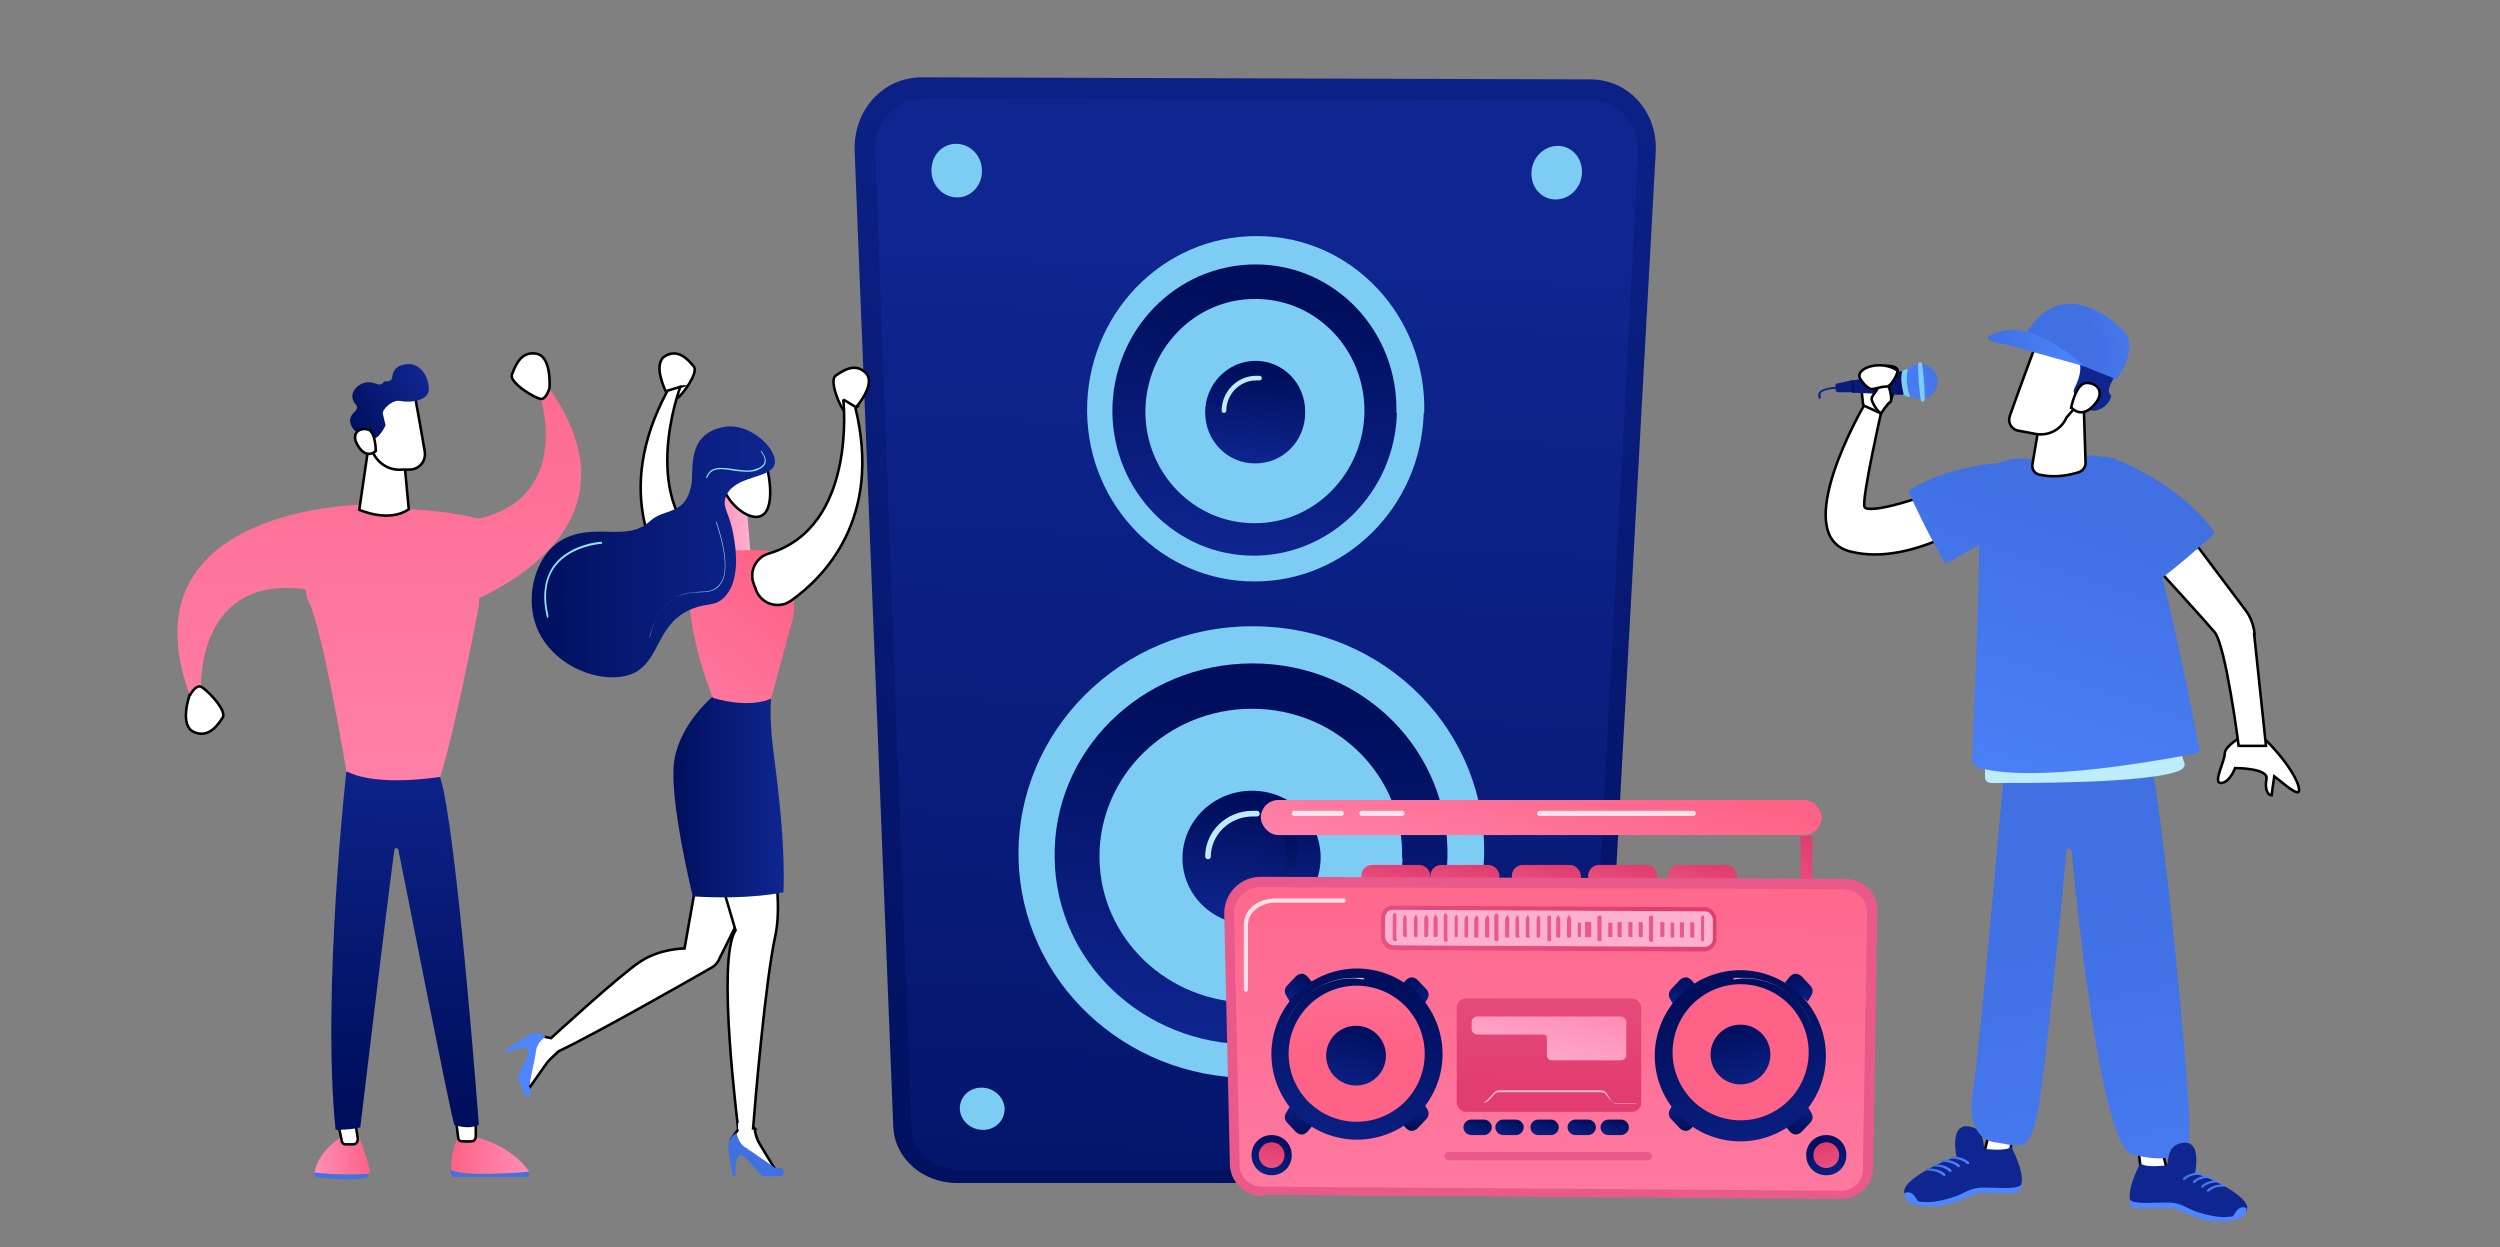<?xml version="1.0" encoding="UTF-8"?>
<svg xmlns="http://www.w3.org/2000/svg" version="1.1" xmlns:xlink="http://www.w3.org/1999/xlink" viewBox="0 0 485 242">
  <rect x="0" y="0" width="485" height="242" fill="#808080" stroke="none"/>
  <defs>
    <style>
      .cls-1 {
        fill: url(#linear-gradient-118);
      }

      .cls-2 {
        fill: url(#linear-gradient-61);
      }

      .cls-3 {
        fill: url(#linear-gradient-15);
      }

      .cls-4 {
        fill: url(#linear-gradient-13);
      }

      .cls-5 {
        fill: url(#linear-gradient-107);
      }

      .cls-6 {
        fill: url(#linear-gradient-28);
      }

      .cls-7 {
        fill: url(#linear-gradient-65);
      }

      .cls-8 {
        fill: #7dccf4;
      }

      .cls-9 {
        fill: url(#linear-gradient-69);
      }

      .cls-10 {
        fill: url(#linear-gradient-53);
      }

      .cls-11 {
        fill: url(#linear-gradient-42);
      }

      .cls-12 {
        fill: url(#linear-gradient-46);
      }

      .cls-13 {
        fill: url(#linear-gradient-70);
      }

      .cls-14 {
        fill: url(#linear-gradient-60);
      }

      .cls-15 {
        fill: url(#linear-gradient-93);
      }

      .cls-16 {
        fill: url(#linear-gradient-95);
      }

      .cls-17 {
        fill: url(#linear-gradient-2);
      }

      .cls-18 {
        fill: url(#linear-gradient-100);
      }

      .cls-19 {
        fill: url(#linear-gradient-87);
      }

      .cls-20 {
        fill: url(#linear-gradient-64);
      }

      .cls-21 {
        fill: url(#linear-gradient-56);
      }

      .cls-22 {
        fill: url(#linear-gradient-43);
      }

      .cls-23 {
        fill: url(#linear-gradient-25);
      }

      .cls-24 {
        fill: url(#linear-gradient-82);
      }

      .cls-25 {
        fill: url(#linear-gradient-10);
      }

      .cls-26 {
        fill: url(#linear-gradient-12);
      }

      .cls-27 {
        fill: url(#linear-gradient-40);
      }

      .cls-28 {
        fill: url(#linear-gradient-27);
      }

      .cls-29 {
        fill: url(#linear-gradient-68);
      }

      .cls-30 {
        fill: url(#linear-gradient-37);
      }

      .cls-31 {
        fill: url(#linear-gradient-75);
      }

      .cls-32 {
        fill: url(#linear-gradient-55);
      }

      .cls-33 {
        fill: url(#linear-gradient-116);
      }

      .cls-34, .cls-35, .cls-36 {
        fill: #fff;
      }

      .cls-37 {
        fill: url(#linear-gradient-39);
      }

      .cls-38 {
        opacity: .8;
      }

      .cls-39 {
        fill: url(#linear-gradient-89);
      }

      .cls-40 {
        fill: url(#linear-gradient-52);
      }

      .cls-41 {
        fill: url(#linear-gradient-113);
      }

      .cls-42 {
        fill: url(#linear-gradient-58);
      }

      .cls-43 {
        fill: url(#linear-gradient-47);
      }

      .cls-44 {
        fill: url(#linear-gradient-26);
      }

      .cls-45 {
        fill: url(#linear-gradient-74);
      }

      .cls-46 {
        fill: url(#linear-gradient-97);
      }

      .cls-47 {
        fill: url(#linear-gradient-72);
      }

      .cls-48 {
        fill: url(#linear-gradient-4);
      }

      .cls-49 {
        fill: url(#linear-gradient-35);
      }

      .cls-50 {
        fill: url(#linear-gradient-30);
      }

      .cls-51 {
        fill: url(#linear-gradient-76);
      }

      .cls-52 {
        fill: url(#linear-gradient-109);
      }

      .cls-53 {
        fill: url(#linear-gradient-73);
      }

      .cls-54 {
        fill: url(#linear-gradient-71);
      }

      .cls-55 {
        fill: url(#linear-gradient-44);
      }

      .cls-56 {
        fill: url(#linear-gradient-96);
      }

      .cls-57 {
        fill: url(#linear-gradient-49);
      }

      .cls-58 {
        fill: url(#linear-gradient-3);
      }

      .cls-59 {
        fill: url(#linear-gradient-34);
      }

      .cls-60 {
        fill: url(#linear-gradient-5);
      }

      .cls-61 {
        fill: url(#linear-gradient-38);
      }

      .cls-62 {
        fill: url(#linear-gradient-91);
      }

      .cls-63 {
        fill: url(#linear-gradient-22);
      }

      .cls-64 {
        fill: url(#linear-gradient-24);
      }

      .cls-65 {
        fill: url(#linear-gradient-94);
      }

      .cls-66 {
        fill: url(#linear-gradient-54);
      }

      .cls-67 {
        fill: url(#linear-gradient-92);
      }

      .cls-68 {
        fill: url(#linear-gradient-90);
      }

      .cls-69 {
        fill: url(#linear-gradient-33);
      }

      .cls-70 {
        fill: url(#linear-gradient-79);
      }

      .cls-71 {
        fill: url(#linear-gradient-78);
      }

      .cls-72 {
        fill: url(#linear-gradient-51);
      }

      .cls-73 {
        fill: url(#linear-gradient-8);
      }

      .cls-74 {
        fill: url(#linear-gradient-66);
      }

      .cls-75 {
        fill: url(#linear-gradient-57);
      }

      .cls-76 {
        fill: url(#linear-gradient-77);
      }

      .cls-77 {
        fill: url(#linear-gradient-103);
      }

      .cls-78 {
        fill: url(#linear-gradient-110);
      }

      .cls-79 {
        fill: url(#linear-gradient-88);
      }

      .cls-35 {
        stroke: #000;
        stroke-miterlimit: 10;
        stroke-width: .5px;
      }

      .cls-80 {
        fill: url(#linear-gradient-14);
      }

      .cls-81 {
        fill: url(#linear-gradient-62);
      }

      .cls-82 {
        fill: url(#linear-gradient-29);
      }

      .cls-83 {
        fill: url(#linear-gradient-20);
      }

      .cls-84 {
        fill: url(#linear-gradient-106);
      }

      .cls-85 {
        fill: url(#linear-gradient-67);
      }

      .cls-86 {
        fill: url(#linear-gradient-17);
      }

      .cls-87 {
        fill: url(#linear-gradient-50);
      }

      .cls-88 {
        fill: url(#linear-gradient-7);
      }

      .cls-89 {
        fill: url(#linear-gradient-9);
      }

      .cls-90 {
        fill: url(#linear-gradient-104);
      }

      .cls-91 {
        fill: url(#linear-gradient-59);
      }

      .cls-92 {
        fill: url(#linear-gradient-11);
      }

      .cls-93 {
        fill: url(#linear-gradient-108);
      }

      .cls-94 {
        fill: url(#linear-gradient-19);
      }

      .cls-95 {
        fill: url(#linear-gradient-101);
      }

      .cls-96 {
        fill: url(#linear-gradient-80);
      }

      .cls-97 {
        fill: url(#linear-gradient-6);
      }

      .cls-98 {
        fill: url(#linear-gradient-83);
      }

      .cls-99 {
        fill: url(#linear-gradient-112);
      }

      .cls-100 {
        fill: url(#linear-gradient-105);
      }

      .cls-101 {
        fill: url(#linear-gradient-36);
      }

      .cls-102 {
        fill: url(#linear-gradient-21);
      }

      .cls-103 {
        fill: url(#linear-gradient-45);
      }

      .cls-104 {
        fill: url(#linear-gradient-85);
      }

      .cls-105 {
        fill: url(#linear-gradient-98);
      }

      .cls-106 {
        fill: url(#linear-gradient-81);
      }

      .cls-36 {
        opacity: .8;
      }

      .cls-107 {
        fill: url(#linear-gradient-84);
      }

      .cls-108 {
        fill: #bdedfb;
      }

      .cls-109 {
        fill: url(#linear-gradient-114);
      }

      .cls-110 {
        fill: url(#linear-gradient-117);
      }

      .cls-111 {
        fill: url(#linear-gradient-48);
      }

      .cls-112 {
        fill: url(#linear-gradient-102);
      }

      .cls-113 {
        fill: url(#linear-gradient-32);
      }

      .cls-114 {
        fill: url(#linear-gradient-86);
      }

      .cls-115 {
        fill: url(#linear-gradient-41);
      }

      .cls-116 {
        fill: url(#linear-gradient-16);
      }

      .cls-117 {
        fill: url(#linear-gradient-111);
      }

      .cls-118 {
        fill: url(#linear-gradient);
      }

      .cls-119 {
        fill: url(#linear-gradient-23);
      }

      .cls-120 {
        fill: #91e5fa;
      }

      .cls-121 {
        fill: url(#linear-gradient-31);
      }

      .cls-122 {
        fill: url(#linear-gradient-63);
      }

      .cls-123 {
        fill: url(#linear-gradient-115);
      }

      .cls-124 {
        fill: url(#linear-gradient-99);
      }

      .cls-125 {
        fill: url(#linear-gradient-18);
      }
    </style>
    <linearGradient id="linear-gradient" x1="236.6" y1="240.8" x2="245.9" y2="-41.8" gradientUnits="userSpaceOnUse">
      <stop offset="0" stop-color="#000f5d"/>
      <stop offset="1" stop-color="#0f2691"/>
    </linearGradient>
    <linearGradient id="linear-gradient-2" x1="231.4" y1="299" x2="243.1" y2="44.4" xlink:href="#linear-gradient"/>
    <linearGradient id="linear-gradient-3" x1="245.8" y1="58.5" x2="240.2" y2="109.3" xlink:href="#linear-gradient"/>
    <linearGradient id="linear-gradient-4" x1="244.3" y1="72.6" x2="242.3" y2="90.4" xlink:href="#linear-gradient"/>
    <linearGradient id="linear-gradient-5" x1="245.8" y1="138.1" x2="238.4" y2="204.5" xlink:href="#linear-gradient"/>
    <linearGradient id="linear-gradient-6" x1="243.9" y1="156.8" x2="241.3" y2="180.1" xlink:href="#linear-gradient"/>
    <linearGradient id="linear-gradient-7" x1="271.5" y1="167.2" x2="269.3" y2="175.5" gradientUnits="userSpaceOnUse">
      <stop offset="0" stop-color="#e13d6e"/>
      <stop offset="1" stop-color="#e95a8b"/>
    </linearGradient>
    <linearGradient id="linear-gradient-8" x1="284.9" x2="282.8" y2="175.5" xlink:href="#linear-gradient-7"/>
    <linearGradient id="linear-gradient-9" x1="300.7" x2="298.5" y2="175.5" xlink:href="#linear-gradient-7"/>
    <linearGradient id="linear-gradient-10" x1="315.5" x2="313.3" y2="175.5" xlink:href="#linear-gradient-7"/>
    <linearGradient id="linear-gradient-11" x1="331.1" y1="167.2" x2="328.9" y2="175.5" xlink:href="#linear-gradient-7"/>
    <linearGradient id="linear-gradient-12" x1="251.7" y1="163.1" x2="248" y2="177.2" xlink:href="#linear-gradient"/>
    <linearGradient id="linear-gradient-13" x1="351.7" y1="163.1" x2="348" y2="177.2" xlink:href="#linear-gradient-7"/>
    <linearGradient id="linear-gradient-14" x1="302.6" y1="145.1" x2="291.8" y2="186.1" gradientUnits="userSpaceOnUse">
      <stop offset="0" stop-color="#fe6286"/>
      <stop offset="1" stop-color="#ff8eb7"/>
    </linearGradient>
    <linearGradient id="linear-gradient-15" x1="364" y1="30.5" x2="338.4" y2="99.8" xlink:href="#linear-gradient-7"/>
    <linearGradient id="linear-gradient-16" x1="301.2" y1="149.7" x2="299.5" y2="306.4" xlink:href="#linear-gradient-14"/>
    <linearGradient id="linear-gradient-17" x1="303" y1="170.4" x2="295.2" y2="199.8" xlink:href="#linear-gradient-7"/>
    <linearGradient id="linear-gradient-18" x1="307.2" y1="135.8" x2="303.7" y2="159" gradientUnits="userSpaceOnUse">
      <stop offset="0" stop-color="#ff8eb7"/>
      <stop offset="1" stop-color="#feb1cf"/>
    </linearGradient>
    <linearGradient id="linear-gradient-19" x1="271.8" y1="149.4" x2="270.8" y2="173.6" xlink:href="#linear-gradient-7"/>
    <linearGradient id="linear-gradient-20" x1="273.8" y1="149.5" x2="272.8" y2="173.7" xlink:href="#linear-gradient-7"/>
    <linearGradient id="linear-gradient-21" x1="275.8" y1="149.6" x2="274.8" y2="173.7" xlink:href="#linear-gradient-7"/>
    <linearGradient id="linear-gradient-22" x1="277.8" y1="149.7" x2="276.9" y2="173.8" xlink:href="#linear-gradient-7"/>
    <linearGradient id="linear-gradient-23" x1="279.7" y1="149.8" x2="278.7" y2="173.9" xlink:href="#linear-gradient-7"/>
    <linearGradient id="linear-gradient-24" x1="281.7" y1="149.9" x2="280.7" y2="174" xlink:href="#linear-gradient-7"/>
    <linearGradient id="linear-gradient-25" x1="283.7" y1="149.9" x2="282.7" y2="174.1" xlink:href="#linear-gradient-7"/>
    <linearGradient id="linear-gradient-26" x1="285.6" y1="150" x2="284.6" y2="174.1" xlink:href="#linear-gradient-7"/>
    <linearGradient id="linear-gradient-27" x1="287.6" y1="150.1" x2="286.7" y2="174.2" xlink:href="#linear-gradient-7"/>
    <linearGradient id="linear-gradient-28" x1="289.7" y1="150.2" x2="288.7" y2="174.3" xlink:href="#linear-gradient-7"/>
    <linearGradient id="linear-gradient-29" x1="291.5" y1="150.2" x2="290.6" y2="174.4" xlink:href="#linear-gradient-7"/>
    <linearGradient id="linear-gradient-30" x1="293.6" y1="150.3" x2="292.6" y2="174.5" xlink:href="#linear-gradient-7"/>
    <linearGradient id="linear-gradient-31" x1="295.6" y1="150.4" x2="294.6" y2="174.5" xlink:href="#linear-gradient-7"/>
    <linearGradient id="linear-gradient-32" x1="297.6" y1="150.5" x2="296.6" y2="174.6" xlink:href="#linear-gradient-7"/>
    <linearGradient id="linear-gradient-33" x1="299.6" y1="150.6" x2="298.7" y2="174.7" xlink:href="#linear-gradient-7"/>
    <linearGradient id="linear-gradient-34" x1="301.7" y1="150.7" x2="300.7" y2="174.8" xlink:href="#linear-gradient-7"/>
    <linearGradient id="linear-gradient-35" x1="303.5" y1="150.7" x2="302.6" y2="174.9" xlink:href="#linear-gradient-7"/>
    <linearGradient id="linear-gradient-36" x1="305.6" y1="150.8" x2="304.6" y2="174.9" xlink:href="#linear-gradient-7"/>
    <linearGradient id="linear-gradient-37" x1="307.5" y1="150.9" x2="306.6" y2="175" xlink:href="#linear-gradient-7"/>
    <linearGradient id="linear-gradient-38" x1="309.3" y1="151" x2="308.3" y2="175.1" xlink:href="#linear-gradient-7"/>
    <linearGradient id="linear-gradient-39" x1="311.5" y1="151.1" x2="310.5" y2="175.2" xlink:href="#linear-gradient-7"/>
    <linearGradient id="linear-gradient-40" x1="313.5" y1="151.1" x2="312.6" y2="175.3" xlink:href="#linear-gradient-7"/>
    <linearGradient id="linear-gradient-41" x1="315.4" y1="151.2" x2="314.4" y2="175.3" xlink:href="#linear-gradient-7"/>
    <linearGradient id="linear-gradient-42" x1="317.4" y1="151.3" x2="316.5" y2="175.4" xlink:href="#linear-gradient-7"/>
    <linearGradient id="linear-gradient-43" x1="319.5" y1="151.4" x2="318.5" y2="175.5" xlink:href="#linear-gradient-7"/>
    <linearGradient id="linear-gradient-44" x1="321.5" y1="151.5" x2="320.5" y2="175.6" xlink:href="#linear-gradient-7"/>
    <linearGradient id="linear-gradient-45" x1="323.5" y1="151.5" x2="322.6" y2="175.7" xlink:href="#linear-gradient-7"/>
    <linearGradient id="linear-gradient-46" x1="325.6" y1="151.6" x2="324.6" y2="175.8" xlink:href="#linear-gradient-7"/>
    <linearGradient id="linear-gradient-47" x1="327.5" y1="151.7" x2="326.5" y2="175.8" xlink:href="#linear-gradient-7"/>
    <linearGradient id="linear-gradient-48" x1="329.5" y1="151.8" x2="328.5" y2="175.9" xlink:href="#linear-gradient-7"/>
    <linearGradient id="linear-gradient-49" x1="331.4" y1="151.9" x2="330.5" y2="176" xlink:href="#linear-gradient-7"/>
    <linearGradient id="linear-gradient-50" x1="300.3" y1="212.3" x2="301.2" y2="170.2" xlink:href="#linear-gradient-7"/>
    <linearGradient id="linear-gradient-51" x1="302.2" y1="194.9" x2="298.4" y2="209.5" xlink:href="#linear-gradient-18"/>
    <linearGradient id="linear-gradient-52" x1="287" y1="217.3" x2="285.9" y2="221.7" xlink:href="#linear-gradient"/>
    <linearGradient id="linear-gradient-53" x1="293.3" y1="217.3" x2="292.1" y2="221.7" xlink:href="#linear-gradient"/>
    <linearGradient id="linear-gradient-54" x1="300.1" y1="217.3" x2="298.9" y2="221.7" xlink:href="#linear-gradient"/>
    <linearGradient id="linear-gradient-55" x1="307.3" y1="217.3" x2="306.1" y2="221.7" xlink:href="#linear-gradient"/>
    <linearGradient id="linear-gradient-56" x1="313.7" y1="217.3" x2="312.5" y2="221.7" xlink:href="#linear-gradient"/>
    <linearGradient id="linear-gradient-57" x1="247.5" y1="220.9" x2="245" y2="230.6" xlink:href="#linear-gradient"/>
    <linearGradient id="linear-gradient-58" x1="247.2" y1="222" x2="245.6" y2="228.2" xlink:href="#linear-gradient-7"/>
    <linearGradient id="linear-gradient-59" x1="252.4" y1="189.3" x2="250.5" y2="196.5" xlink:href="#linear-gradient"/>
    <linearGradient id="linear-gradient-60" x1="-1954.3" y1="190" x2="-1956.2" y2="197.3" gradientTransform="translate(-1680.3) rotate(-180) scale(1 -1)" xlink:href="#linear-gradient"/>
    <linearGradient id="linear-gradient-61" x1="252.4" y1="-4897.1" x2="250.5" y2="-4889.8" gradientTransform="translate(0 -4677.4) scale(1 -1)" xlink:href="#linear-gradient"/>
    <linearGradient id="linear-gradient-62" x1="-1954.3" y1="-4896.3" x2="-1956.2" y2="-4889.1" gradientTransform="translate(-1680.3 -4677.4) rotate(-180)" xlink:href="#linear-gradient"/>
    <linearGradient id="linear-gradient-63" x1="266.8" y1="190.8" x2="255.9" y2="232.3" gradientTransform="translate(351.4 -116.9) rotate(67.5)" xlink:href="#linear-gradient"/>
    <linearGradient id="linear-gradient-64" x1="263.2" y1="204.5" x2="261.3" y2="154.5" gradientTransform="translate(298.8 -126.9) rotate(58.3)" xlink:href="#linear-gradient-14"/>
    <linearGradient id="linear-gradient-65" x1="264.5" y1="199.7" x2="260.6" y2="214.2" gradientTransform="translate(70.6 -67.5) rotate(16.8)" xlink:href="#linear-gradient"/>
    <linearGradient id="linear-gradient-66" x1="249.2" y1="194.7" x2="264.8" y2="194.7" xlink:href="#linear-gradient-18"/>
    <linearGradient id="linear-gradient-67" x1="-1193.5" y1="220.9" x2="-1196" y2="230.6" gradientTransform="translate(-840.1) rotate(-180) scale(1 -1)" xlink:href="#linear-gradient"/>
    <linearGradient id="linear-gradient-68" x1="-1193.8" y1="222" x2="-1195.4" y2="228.2" gradientTransform="translate(-840.1) rotate(-180) scale(1 -1)" xlink:href="#linear-gradient-7"/>
    <linearGradient id="linear-gradient-69" x1="-1188.5" y1="189.3" x2="-1190.5" y2="196.5" gradientTransform="translate(-840.1) rotate(-180) scale(1 -1)" xlink:href="#linear-gradient"/>
    <linearGradient id="linear-gradient-70" x1="-513.3" y1="190" x2="-515.2" y2="197.3" gradientTransform="translate(840.3)" xlink:href="#linear-gradient"/>
    <linearGradient id="linear-gradient-71" x1="-1188.5" y1="-4897.1" x2="-1190.5" y2="-4889.8" gradientTransform="translate(-840.1 -4677.4) rotate(-180)" xlink:href="#linear-gradient"/>
    <linearGradient id="linear-gradient-72" x1="-513.3" y1="-4896.3" x2="-515.2" y2="-4889.1" gradientTransform="translate(840.3 -4677.4) scale(1 -1)" xlink:href="#linear-gradient"/>
    <linearGradient id="linear-gradient-73" x1="2651.8" y1="190.8" x2="2640.9" y2="232.3" gradientTransform="translate(2867.6 1013.5) rotate(-157.9) scale(1 -1)" xlink:href="#linear-gradient"/>
    <linearGradient id="linear-gradient-74" x1="-1178.3" y1="190.4" x2="-1180.3" y2="140.4" gradientTransform="translate(-569.9 -573.5) rotate(-149.2) scale(1 -1)" xlink:href="#linear-gradient-14"/>
    <linearGradient id="linear-gradient-75" x1="-1176.5" y1="199.7" x2="-1180.4" y2="214.2" gradientTransform="translate(-792.1 -186) rotate(-170.8) scale(1 -1)" xlink:href="#linear-gradient"/>
    <linearGradient id="linear-gradient-76" x1="336.2" y1="194.7" x2="351.8" y2="194.7" xlink:href="#linear-gradient-18"/>
    <linearGradient id="linear-gradient-77" x1="300.5" y1="178.4" x2="300.5" y2="200.3" xlink:href="#linear-gradient-18"/>
    <linearGradient id="linear-gradient-78" x1="297.7" y1="190.2" x2="299.6" y2="214.9" xlink:href="#linear-gradient-7"/>
    <linearGradient id="linear-gradient-79" x1="52.6" y1="40" x2="52.6" y2="203.9" xlink:href="#linear-gradient-14"/>
    <linearGradient id="linear-gradient-80" x1="-436" y1="223.9" x2="-425.3" y2="223.9" gradientTransform="translate(-364.3) rotate(-180) scale(1 -1)" xlink:href="#linear-gradient-14"/>
    <linearGradient id="linear-gradient-81" x1="-430.8" y1="239.6" x2="-429.2" y2="107.3" gradientTransform="translate(-364.3) rotate(-180) scale(1 -1)" gradientUnits="userSpaceOnUse">
      <stop offset="0" stop-color="#4070e2"/>
      <stop offset="1" stop-color="#4f85ff"/>
    </linearGradient>
    <linearGradient id="linear-gradient-82" x1="1906.9" y1="233.2" x2="1908.4" y2="100.9" gradientTransform="translate(-1811.8)" xlink:href="#linear-gradient-81"/>
    <linearGradient id="linear-gradient-83" x1="1899.3" y1="224.1" x2="1914.5" y2="224.1" gradientTransform="translate(-1811.8)" xlink:href="#linear-gradient-14"/>
    <linearGradient id="linear-gradient-84" x1="78.4" y1="213.1" x2="80.8" y2="137.7" xlink:href="#linear-gradient"/>
    <linearGradient id="linear-gradient-85" x1="75.8" y1="40" x2="75.8" y2="203.9" xlink:href="#linear-gradient-14"/>
    <linearGradient id="linear-gradient-86" x1="-606.7" y1="-356.1" x2="-589.4" y2="-356.1" gradientTransform="translate(770.8 100.7) rotate(-28.9)" xlink:href="#linear-gradient"/>
    <linearGradient id="linear-gradient-87" x1="98.1" y1="40" x2="98.1" y2="203.9" xlink:href="#linear-gradient-14"/>
    <linearGradient id="linear-gradient-88" x1="-2712.1" y1="236.5" x2="-2720.3" y2="274.7" gradientTransform="translate(-2563.2) rotate(-180) scale(1 -1)" xlink:href="#linear-gradient-81"/>
    <linearGradient id="linear-gradient-89" x1="-2597.7" y1="512.3" x2="-2605.9" y2="550.5" gradientTransform="translate(277.7 -2892.1) rotate(-113.1) scale(1 -1)" xlink:href="#linear-gradient-81"/>
    <linearGradient id="linear-gradient-90" x1="-306" y1="154.7" x2="-284.6" y2="154.7" gradientTransform="translate(436.7)" xlink:href="#linear-gradient"/>
    <linearGradient id="linear-gradient-91" x1="-298.5" y1="101.2" x2="-291" y2="101.2" gradientTransform="translate(436.7)" xlink:href="#linear-gradient-18"/>
    <linearGradient id="linear-gradient-92" x1="-285" y1="109.3" x2="-324.5" y2="160" gradientTransform="translate(436.7)" xlink:href="#linear-gradient-14"/>
    <linearGradient id="linear-gradient-93" x1="-333.5" y1="107.1" x2="-286.3" y2="107.1" gradientTransform="translate(436.7)" xlink:href="#linear-gradient"/>
    <linearGradient id="linear-gradient-94" x1="-447.7" y1="-1154" x2="-446" y2="-1154" gradientTransform="translate(-859.6 -160.6) rotate(-100.1) scale(1 -1)" xlink:href="#linear-gradient"/>
    <linearGradient id="linear-gradient-95" x1="-160" y1="-943.3" x2="-160.7" y2="-912.5" gradientTransform="translate(-575.9 -13.5) rotate(-94.4) scale(1 -1)" xlink:href="#linear-gradient"/>
    <linearGradient id="linear-gradient-96" x1="-135.5" y1="-1529.7" x2="-134.6" y2="-1551.7" gradientTransform="translate(-575.9 -13.5) rotate(-94.4) scale(1 -1)" xlink:href="#linear-gradient"/>
    <linearGradient id="linear-gradient-97" x1="-160.1" y1="-946" x2="-160.5" y2="-930.5" gradientTransform="translate(267.3 -872.6) rotate(-16) scale(1 -1)" xlink:href="#linear-gradient-81"/>
    <linearGradient id="linear-gradient-98" x1="-160.2" y1="-934" x2="-160.3" y2="-928.6" gradientTransform="translate(-575.9 -13.5) rotate(-94.4) scale(1 -1)" gradientUnits="userSpaceOnUse">
      <stop offset="0" stop-color="#2aa6ff"/>
      <stop offset="1" stop-color="#1a3880"/>
    </linearGradient>
    <linearGradient id="linear-gradient-99" x1="-135.2" y1="-1529.7" x2="-134.3" y2="-1551.6" gradientTransform="translate(-575.9 -13.5) rotate(-94.4) scale(1 -1)" xlink:href="#linear-gradient"/>
    <linearGradient id="linear-gradient-100" x1="417.8" y1="101" x2="392.5" y2="177.8" gradientTransform="matrix(1,0,0,1,0,0)" xlink:href="#linear-gradient-81"/>
    <linearGradient id="linear-gradient-101" x1="383.9" y1="89.8" x2="358.6" y2="166.6" gradientTransform="matrix(1,0,0,1,0,0)" xlink:href="#linear-gradient-81"/>
    <linearGradient id="linear-gradient-102" x1="368.8" y1="92.8" x2="370.3" y2="110" xlink:href="#linear-gradient"/>
    <linearGradient id="linear-gradient-103" x1="378.3" y1="225" x2="382" y2="225" gradientTransform="matrix(1,0,0,1,0,0)" xlink:href="#linear-gradient-81"/>
    <linearGradient id="linear-gradient-104" x1="376.5" y1="225.7" x2="380.1" y2="225.7" gradientTransform="matrix(1,0,0,1,0,0)" xlink:href="#linear-gradient-81"/>
    <linearGradient id="linear-gradient-105" x1="374.9" y1="226.5" x2="378.5" y2="226.5" gradientTransform="matrix(1,0,0,1,0,0)" xlink:href="#linear-gradient-81"/>
    <linearGradient id="linear-gradient-106" x1="373.7" y1="227.3" x2="377.3" y2="227.3" gradientTransform="matrix(1,0,0,1,0,0)" xlink:href="#linear-gradient-81"/>
    <linearGradient id="linear-gradient-107" x1="398.5" y1="174.5" x2="419.6" y2="283.9" gradientTransform="matrix(1,0,0,1,0,0)" xlink:href="#linear-gradient-81"/>
    <linearGradient id="linear-gradient-108" x1="-347.5" y1="98.1" x2="-346" y2="115" gradientTransform="translate(88.9) rotate(-180) scale(1 -1)" xlink:href="#linear-gradient"/>
    <linearGradient id="linear-gradient-109" x1="423.4" y1="228.2" x2="427" y2="228.2" gradientTransform="matrix(1,0,0,1,0,0)" xlink:href="#linear-gradient-81"/>
    <linearGradient id="linear-gradient-110" x1="425.3" y1="228.8" x2="428.9" y2="228.8" gradientTransform="matrix(1,0,0,1,0,0)" xlink:href="#linear-gradient-81"/>
    <linearGradient id="linear-gradient-111" x1="426.9" y1="229.7" x2="430.5" y2="229.7" gradientTransform="matrix(1,0,0,1,0,0)" xlink:href="#linear-gradient-81"/>
    <linearGradient id="linear-gradient-112" x1="428" y1="230.5" x2="431.6" y2="230.5" gradientTransform="matrix(1,0,0,1,0,0)" xlink:href="#linear-gradient-81"/>
    <linearGradient id="linear-gradient-113" x1="412.2" y1="99.2" x2="386.9" y2="176" gradientTransform="matrix(1,0,0,1,0,0)" xlink:href="#linear-gradient-81"/>
    <linearGradient id="linear-gradient-114" x1="282.2" y1="340" x2="289.1" y2="324.6" xlink:href="#linear-gradient"/>
    <linearGradient id="linear-gradient-115" x1="303.9" y1="91.7" x2="323.5" y2="91.7" gradientTransform="translate(64 5) rotate(-5.1) scale(1.1 1)" xlink:href="#linear-gradient-81"/>
    <linearGradient id="linear-gradient-116" x1="385.6" y1="67.6" x2="404.5" y2="67.6" gradientTransform="matrix(1,0,0,1,0,0)" xlink:href="#linear-gradient-81"/>
    <linearGradient id="linear-gradient-117" x1="373.4" y1="186.9" x2="375.1" y2="197.6" gradientTransform="matrix(1,0,0,1,0,0)" xlink:href="#linear-gradient-81"/>
    <linearGradient id="linear-gradient-118" x1="-997.2" y1="189.9" x2="-995.4" y2="200.6" gradientTransform="translate(-565.3) rotate(-180) scale(1 -1)" xlink:href="#linear-gradient-81"/>
  </defs>
  <!-- Generator: Adobe Illustrator 28.7.1, SVG Export Plug-In . SVG Version: 1.2.0 Build 142)  -->
  <g>
    <g id="Layer_1">
      <g>
        <path class="cls-118" d="M310.9,218.7c-.3,6.1-5.9,10.8-12.4,10.8h-112.9c-6.5,0-12-4.7-12.3-10.8l-7.5-189.4c-.3-7.9,5.5-14.3,13-14.3l129.7.4c7.5,0,13.2,6.4,12.7,14.3l-10.4,189Z"/>
        <path class="cls-17" d="M308.6,19.5l-129.4-.4c-5.4,0-9.6,4.6-9.4,10.3l7,189.5c.2,4.4,4.1,8,8.9,8h113.2c4.7,0,8.7-3.6,8.9-8l10-189.1c.3-5.7-3.8-10.3-9.2-10.3Z"/>
        <g>
          <path class="cls-8" d="M190.5,33.2c0,2.8-2.1,5.1-4.8,5.1-2.7,0-5-2.3-5-5.2,0-2.9,2-5.2,4.8-5.2,2.7,0,5,2.3,5,5.2Z"/>
          <path class="cls-8" d="M306.9,33.6c-.1,2.8-2.4,5.1-5.1,5.1-2.7,0-4.8-2.3-4.7-5.2.1-2.9,2.4-5.2,5.1-5.2,2.7,0,4.8,2.3,4.7,5.2Z"/>
        </g>
        <g>
          <path class="cls-8" d="M194.9,215.1c0,2.3-1.8,4.1-4.2,4.1-2.4,0-4.4-1.8-4.5-4.1,0-2.3,1.8-4.1,4.2-4.1,2.4,0,4.4,1.8,4.5,4.1Z"/>
          <path class="cls-8" d="M298.5,215.2c-.1,2.2-2.1,4.1-4.5,4.1-2.4,0-4.3-1.8-4.2-4.1,0-2.3,2.1-4.1,4.5-4.1,2.4,0,4.3,1.8,4.2,4.1Z"/>
        </g>
        <g>
          <path class="cls-8" d="M276.2,80.1c-.5,18.3-15.3,32.8-32.9,32.7-17.7,0-32.2-14.6-32.4-32.9-.2-18.7,14.5-34.2,33-34.1,18.4,0,32.9,15.6,32.4,34.3Z"/>
          <path class="cls-58" d="M271,80.1c-.4,15.4-12.8,27.7-27.8,27.7-15,0-27.2-12.4-27.4-27.8-.1-15.8,12.3-28.7,27.8-28.7,15.5,0,27.7,13.1,27.3,28.8Z"/>
          <path class="cls-8" d="M264.7,80.1c-.3,11.9-9.8,21.5-21.4,21.4-11.6,0-21-9.6-21.1-21.5,0-12.1,9.5-22.1,21.4-22,11.9,0,21.3,10,21.1,22.1Z"/>
          <path class="cls-48" d="M253.2,80.1c0,5.5-4.4,9.9-9.8,9.8-5.3,0-9.6-4.4-9.6-9.9,0-5.5,4.4-10,9.8-10,5.4,0,9.7,4.5,9.6,10Z"/>
          <path class="cls-108" d="M237.4,80.1c-.2,0-.4-.2-.4-.4,0-3.7,3-6.8,6.7-6.8.2,0,.4,0,.7,0,.2,0,.4.2.4.5,0,.2-.2.4-.5.4-.2,0-.4,0-.6,0-3.2,0-5.8,2.7-5.8,5.9,0,.2-.2.4-.4.4Z"/>
        </g>
        <g>
          <path class="cls-8" d="M287.9,166.6c-.9,23.8-21.2,42.5-45.5,42.5-24.2,0-44.3-18.8-44.8-42.6-.5-24.6,19.9-45.1,45.5-45,25.7,0,45.7,20.6,44.8,45.1Z"/>
          <path class="cls-60" d="M280.8,166.6c-.7,20.1-17.8,36-38.4,36-20.5,0-37.5-15.9-37.8-36.1-.4-20.7,16.8-37.8,38.4-37.8,21.6,0,38.4,17.2,37.8,37.9Z"/>
          <path class="cls-8" d="M272.1,166.6c-.4,15.5-13.7,27.9-29.6,27.9-15.9,0-29-12.4-29.2-28-.2-15.9,13.1-29,29.6-29,16.5,0,29.6,13.2,29.1,29Z"/>
          <path class="cls-97" d="M256.2,166.6c-.1,7.1-6.2,12.8-13.5,12.8-7.3,0-13.3-5.7-13.3-12.9,0-7.2,6-13.1,13.5-13.1,7.5,0,13.4,5.9,13.3,13.1Z"/>
          <path class="cls-108" d="M234.4,166.7c-.3,0-.6-.2-.6-.5,0-4.9,4.1-8.9,9.2-8.9.3,0,.6,0,.9,0,.3,0,.5.3.5.6,0,.3-.3.5-.6.5-.3,0-.5,0-.8,0-4.4,0-8.1,3.5-8.1,7.8,0,.3-.3.5-.6.5Z"/>
        </g>
      </g>
      <g>
        <g>
          <rect class="cls-88" x="264.1" y="167.8" width="13.4" height="4.3" rx="2.1" ry="2.1"/>
          <rect class="cls-73" x="277.5" y="167.8" width="13.4" height="4.3" rx="2.1" ry="2.1"/>
          <rect class="cls-89" x="293.3" y="167.8" width="13.4" height="4.3" rx="2.1" ry="2.1"/>
          <rect class="cls-25" x="308.1" y="167.8" width="13.4" height="4.3" rx="2.1" ry="2.1"/>
          <rect class="cls-92" x="323.6" y="167.8" width="13.4" height="4.3" rx="2.1" ry="2.1"/>
        </g>
        <g>
          <g>
            <rect class="cls-26" x="249.3" y="162.2" width="2.3" height="11.1"/>
            <rect class="cls-4" x="349.3" y="162.2" width="2.3" height="11.1"/>
          </g>
          <rect class="cls-80" x="244.6" y="155.2" width="108.8" height="6.8" rx="3.4" ry="3.4"/>
        </g>
        <g>
          <path class="cls-3" d="M244.9,232c-3.4,0-6.2-2.7-6.3-6l-1.1-48.8c0-3.9,3.1-7.1,7.1-7.1l113.4.4c3.5,0,6.3,2.8,6.2,6.2l-.8,50c0,3.3-2.9,5.9-6.3,5.9l-112.2-.8Z"/>
          <path class="cls-116" d="M358,172.5l-113.4-.4c-2.9,0-5.2,2.3-5.2,5.2l1.1,48.8c0,2.3,2,4.1,4.3,4.1l112.3.8c2.4,0,4.3-1.8,4.3-4.1l.8-50c0-2.3-1.9-4.3-4.3-4.3Z"/>
        </g>
        <g>
          <path class="cls-86" d="M270.3,184.3c-1.3,0-2.3-1.1-2.4-2.5v-3.6c0-1.4,1-2.5,2.2-2.5l60.6.3c1.3,0,2.3,1.1,2.3,2.5v3.6c0,1.4-1.1,2.5-2.4,2.5l-60.4-.3Z"/>
          <path class="cls-125" d="M330.7,176.8l-60.5-.3c-.9,0-1.5.7-1.5,1.6v3.6c0,.9.8,1.6,1.6,1.7l60.4.3c.9,0,1.6-.7,1.6-1.6v-3.6c0-.9-.7-1.7-1.5-1.7Z"/>
          <g>
            <g>
              <path class="cls-94" d="M271,182.2c0,.2,0,.4-.3.4h0c-.2,0-.5-.2-.5-.4v-4.6c0-.2.2-.5.4-.5h0c.2,0,.3.3.3.5v4.6Z"/>
              <path class="cls-83" d="M273,181.5c0,.2-.1.3-.3.3h0c-.2,0-.4-.1-.5-.3v-3.2c0-.2.2-.8.4-.8h0c.2,0,.3.5.3.8v3.2Z"/>
              <path class="cls-102" d="M275,181.5c0,.2-.1.3-.3.3h0c-.2,0-.4-.1-.4-.3v-3.2c0-.2.2-.8.4-.8h0c.2,0,.3.6.3.8v3.2Z"/>
              <path class="cls-63" d="M277,181.5c0,.2-.1.3-.3.3h0c-.2,0-.4,0-.4-.3v-3.2c0-.2.2-.8.4-.8h0c.2,0,.4.6.4.8v3.2Z"/>
              <path class="cls-119" d="M278.9,181.5c0,.2-.1.3-.4.3h0c-.2,0-.4,0-.4-.3v-3.2c0-.2.2-.8.4-.8h0c.2,0,.4.6.4.8v3.2Z"/>
            </g>
            <g>
              <path class="cls-64" d="M280.9,182.3c0,.2-.2.4-.4.4h0c-.2,0-.4-.1-.4-.4v-4.6c0-.2.1-.5.3-.5h0c.2,0,.4.3.4.5v4.6Z"/>
              <path class="cls-23" d="M282.8,181.5c0,.2,0,.3-.2.3h0c-.2,0-.4,0-.4-.3v-3.2c0-.2.1-.8.4-.8h0c.2,0,.2.6.2.8v3.2Z"/>
              <path class="cls-44" d="M284.8,181.6c0,.2,0,.3-.2.3h0c-.2,0-.5,0-.5-.3v-3.2c0-.2.3-.8.5-.8h0c.2,0,.2.6.2.8v3.2Z"/>
              <path class="cls-28" d="M286.8,181.6c0,.2,0,.3-.3.3h0c-.2,0-.5,0-.5-.3v-3.2c0-.2.3-.8.5-.8h0c.2,0,.3.6.3.8v3.2Z"/>
              <path class="cls-6" d="M288.9,181.6c0,.2,0,.3-.3.3h0c-.2,0-.5,0-.5-.3v-3.2c0-.2.3-.8.5-.8h0c.2,0,.3.6.3.8v3.2Z"/>
            </g>
            <g>
              <path class="cls-82" d="M290.7,182.3c0,.2,0,.3-.3.3h0c-.2,0-.5-.1-.5-.3v-4.6c0-.2.2-.5.5-.5h0c.2,0,.3.3.3.5v4.6Z"/>
              <path class="cls-50" d="M292.8,181.6c0,.2,0,.3-.3.3h0c-.2,0-.5,0-.5-.3v-3.2c0-.2.2-.8.5-.8h0c.2,0,.3.6.3.8v3.2Z"/>
              <path class="cls-121" d="M294.8,181.6c0,.2,0,.3-.3.3h0c-.2,0-.5,0-.5-.3v-3.2c0-.2.2-.8.4-.8h0c.2,0,.3.6.3.8v3.2Z"/>
              <path class="cls-113" d="M296.8,181.6c0,.2-.1.3-.3.3h0c-.2,0-.5,0-.5-.3v-3.2c0-.2.2-.8.4-.8h0c.2,0,.3.6.3.8v3.2Z"/>
              <path class="cls-69" d="M298.8,181.6c0,.2-.1.3-.3.3h0c-.2,0-.4,0-.4-.3v-3.2c0-.2.2-.8.4-.8h0c.2,0,.3.6.3.8v3.2Z"/>
            </g>
            <g>
              <path class="cls-59" d="M300.9,182.3c0,.2-.1.3-.3.3h0c-.2,0-.4,0-.4-.3v-4.4c0-.2.2-.3.4-.3h0c.2,0,.3.1.3.3v4.4Z"/>
              <path class="cls-49" d="M302.7,181.6c0,.2-.1.3-.4.3h0c-.2,0-.4,0-.4-.3v-3.2c0-.2.2-.8.4-.8h0c.2,0,.4.6.4.8v3.2Z"/>
              <path class="cls-101" d="M304.8,181.6c0,.2-.2.3-.4.3h0c-.2,0-.4,0-.4-.3v-3.2c0-.2.2-.8.4-.8h0c.2,0,.4.6.4.8v3.2Z"/>
              <path class="cls-30" d="M306.7,181.6c0,.2,0,.2-.2.2h0c-.2,0-.4,0-.4-.2v-2.5c0-.2.2-.1.4-.1h0c.2,0,.2,0,.2.1v2.5Z"/>
              <path class="cls-61" d="M308.7,181.6c0,.2,0,.2-.2.2h0c-.2,0-1,.1-1-.1v-2.8c0-.2.7,0,1,0h0c.2,0,.2,0,.2.1v2.5Z"/>
            </g>
            <g>
              <path class="cls-37" d="M310.7,182.3c0,.2,0,.3-.3.3h0c-.2,0-.5,0-.5-.3v-4.4c0-.2.3-.3.5-.3h0c.2,0,.3.1.3.3v4.4Z"/>
              <path class="cls-27" d="M312.8,181.6c0,.2,0,.2-.3.2h0c-.2,0-.5,0-.5-.2v-2.5c0-.2.3-.1.5-.1h0c.2,0,.3,0,.3.1v2.5Z"/>
              <path class="cls-115" d="M314.6,181.6c0,.2,0,.2-.3.2h0c-.2,0-.5,0-.5-.2v-2.6c0-.2.3-.1.5-.1h0c.2,0,.3,0,.3.1v2.6Z"/>
              <path class="cls-11" d="M316.7,181.6c0,.2,0,.2-.3.2h0c-.2,0-.5,0-.5-.2v-2.6c0-.2.3-.1.5-.1h0c.2,0,.3,0,.3.1v2.6Z"/>
              <path class="cls-22" d="M318.7,181.6c0,.2,0,.2-.3.2h0c-.2,0-.5,0-.5-.2v-2.6c0-.2.3-.1.5-.1h0c.2,0,.3,0,.3.1v2.6Z"/>
            </g>
            <g>
              <path class="cls-55" d="M320.7,182.4c0,.2-.1.3-.3.3h0c-.2,0-.5,0-.5-.3v-4.4c0-.2.3-.4.5-.4h0c.2,0,.3.1.3.4v4.4Z"/>
              <path class="cls-103" d="M322.8,181.6c0,.2-.1.2-.3.2h0c-.2,0-.4,0-.4-.2v-2.6c0-.2.2-.1.5-.1h0c.2,0,.3,0,.3.1v2.6Z"/>
              <path class="cls-12" d="M324.8,181.7c0,.2-.1.2-.3.2h0c-.2,0-.4,0-.4-.2v-2.6c0-.2.2-.1.4-.1h0c.2,0,.3,0,.3.2v2.6Z"/>
              <path class="cls-43" d="M326.7,181.7c0,.2-.1.2-.4.2h0c-.2,0-.4,0-.4-.2v-2.6c0-.2.2-.2.4-.2h0c.2,0,.4,0,.4.2v2.6Z"/>
              <path class="cls-111" d="M328.7,181.7c0,.2-.2.2-.4.2h0c-.2,0-.4,0-.4-.2v-2.6c0-.2.2-.2.4-.2h0c.2,0,.4,0,.4.2v2.6Z"/>
            </g>
            <path class="cls-57" d="M330.6,182.4c0,.2,0,.2-.2.2h0c-.2,0-.4,0-.4-.2v-4.4c0-.2.2-.4.4-.4h0c.2,0,.2.1.2.4v4.4Z"/>
          </g>
        </g>
        <rect class="cls-87" x="282.6" y="193.7" width="35.8" height="22" rx="1.8" ry="1.8"/>
        <path class="cls-72" d="M314.3,197.2h-27.7c-.6,0-1.1.5-1.1,1.1v1.3c0,.6.5,1.1,1.1,1.1h12.8c.3,0,.7.2.7.5v3.5c0,.6.4,1,1,1h13.3c.6,0,1.1-.4,1.1-1v-6.4c0-.6-.5-1.1-1.1-1.1Z"/>
        <g>
          <path class="cls-40" d="M289.4,218.7c0,.8-.7,1.5-1.5,1.5h-2.5c-.8,0-1.5-.7-1.5-1.5h0c0-.8.7-1.5,1.5-1.5h2.5c.8,0,1.5.7,1.5,1.5h0Z"/>
          <path class="cls-10" d="M295.6,218.7c0,.8-.7,1.5-1.5,1.5h-2.5c-.8,0-1.5-.7-1.5-1.5h0c0-.8.7-1.5,1.5-1.5h2.5c.8,0,1.5.7,1.5,1.5h0Z"/>
          <path class="cls-66" d="M302.4,218.7c0,.8-.7,1.5-1.5,1.5h-2.5c-.8,0-1.5-.7-1.5-1.5h0c0-.8.7-1.5,1.5-1.5h2.5c.8,0,1.5.7,1.5,1.5h0Z"/>
          <path class="cls-32" d="M309.6,218.7c0,.8-.7,1.5-1.5,1.5h-2.5c-.8,0-1.5-.7-1.5-1.5h0c0-.8.7-1.5,1.5-1.5h2.5c.8,0,1.5.7,1.5,1.5h0Z"/>
          <path class="cls-21" d="M316,218.7c0,.8-.7,1.5-1.5,1.5h-2.5c-.8,0-1.5-.7-1.5-1.5h0c0-.8.7-1.5,1.5-1.5h2.5c.8,0,1.5.7,1.5,1.5h0Z"/>
        </g>
        <g>
          <g>
            <g>
              <path class="cls-75" d="M250.6,224.1c0,2.2-1.7,3.9-3.9,3.9s-3.9-1.7-3.9-3.9,1.7-3.9,3.9-3.9,3.9,1.7,3.9,3.9Z"/>
              <path class="cls-42" d="M249.2,224.1c0,1.4-1.1,2.5-2.5,2.5s-2.5-1.1-2.5-2.5,1.1-2.5,2.5-2.5,2.5,1.1,2.5,2.5Z"/>
            </g>
            <g>
              <g>
                <g>
                  <g>
                    <g>
                      <path class="cls-91" d="M253.7,189.5c-.3-.3-.7-.6-1.1-.6-.4,0-.9.2-1.2.5l-1.7,1.8c-.5.5-.6,1.3-.2,1.9l.7,1.2,4.4-3.7-.9-1.1Z"/>
                      <path class="cls-14" d="M272.7,190.2c.3-.3.7-.6,1.1-.6.4,0,.9.2,1.2.5l1.7,1.8c.5.5.6,1.3.2,1.9l-.7,1.2-4.4-3.7.9-1.1Z"/>
                    </g>
                    <g>
                      <path class="cls-2" d="M253.7,219.5c-.3.3-.7.6-1.1.6-.4,0-.9-.2-1.2-.5l-1.7-1.8c-.5-.5-.6-1.3-.2-1.9l.7-1.2,4.4,3.7-.9,1.1Z"/>
                      <path class="cls-81" d="M272.7,218.8c.3.3.7.6,1.1.6.4,0,.9-.2,1.2-.5l1.7-1.8c.5-.5.6-1.3.2-1.9l-.7-1.2-4.4,3.7.9,1.1Z"/>
                    </g>
                  </g>
                  <circle class="cls-122" cx="263.2" cy="204.5" r="16.6" transform="translate(-26.4 369.4) rotate(-67.5)"/>
                </g>
                <circle class="cls-20" cx="263.2" cy="204.5" r="13.2" transform="translate(-49.1 320.9) rotate(-58.3)"/>
                <circle class="cls-7" cx="263.2" cy="204.5" r="5.8" transform="translate(-48 85.1) rotate(-16.8)"/>
              </g>
              <path class="cls-74" d="M249.2,199.7s0,0,0,0c0,0,0,0,0-.1.9-2.8,2.6-5.3,5-7.1,2.4-1.8,5.4-2.8,8.4-2.8s1.4,0,2.1.2c0,0,0,0,0,.1,0,0,0,0-.1,0-.7,0-1.4-.2-2.1-.2-6.1,0-11.5,3.9-13.3,9.8,0,0,0,0,0,0Z"/>
            </g>
          </g>
          <g>
            <g>
              <path class="cls-85" d="M350.4,224.1c0,2.2,1.7,3.9,3.9,3.9s3.9-1.7,3.9-3.9-1.7-3.9-3.9-3.9-3.9,1.7-3.9,3.9Z"/>
              <circle class="cls-29" cx="354.3" cy="224.1" r="2.5"/>
            </g>
            <g>
              <g>
                <g>
                  <g>
                    <g>
                      <path class="cls-9" d="M347.2,189.5c.3-.3.7-.6,1.1-.6.4,0,.9.2,1.2.5l1.7,1.8c.5.5.6,1.3.2,1.9l-.7,1.2-4.4-3.7.9-1.1Z"/>
                      <path class="cls-13" d="M328.2,190.2c-.3-.3-.7-.6-1.1-.6-.4,0-.9.2-1.2.5l-1.7,1.8c-.5.5-.6,1.3-.2,1.9l.7,1.2,4.4-3.7-.9-1.1Z"/>
                    </g>
                    <g>
                      <path class="cls-54" d="M347.2,219.5c.3.3.7.6,1.1.6.4,0,.9-.2,1.2-.5l1.7-1.8c.5-.5.6-1.3.2-1.9l-.7-1.2-4.4,3.7.9,1.1Z"/>
                      <path class="cls-47" d="M328.2,218.8c-.3.3-.7.6-1.1.6-.4,0-.9-.2-1.2-.5l-1.7-1.8c-.5-.5-.6-1.3-.2-1.9l.7-1.2,4.4,3.7-.9,1.1Z"/>
                    </g>
                  </g>
                  <circle class="cls-53" cx="337.7" cy="204.5" r="16.6" transform="translate(-52.2 142.4) rotate(-22.1)"/>
                </g>
                <circle class="cls-45" cx="337.7" cy="204.5" r="13.2" transform="translate(-57.1 201.4) rotate(-30.8)"/>
                <circle class="cls-31" cx="337.7" cy="204.5" r="5.8" transform="translate(-28.4 56.7) rotate(-9.2)"/>
              </g>
              <path class="cls-51" d="M351.7,199.7s0,0,0,0c0,0,0,0,0-.1-.9-2.8-2.6-5.3-5-7.1-2.4-1.8-5.4-2.8-8.4-2.8s-1.4,0-2.1.2c0,0,0,0,0,.1,0,0,0,0,.1,0,.7,0,1.4-.2,2.1-.2,6.1,0,11.5,3.9,13.3,9.8,0,0,0,0,0,0Z"/>
            </g>
          </g>
        </g>
        <path class="cls-76" d="M317.5,214h-4c-.5,0-.9-.3-1.2-.7l-.8-1c-.2-.3-.6-.4-.9-.4h-19.7c-.3,0-.6,0-.9.3l-1.2,1.3c-.3.3-.7.5-1.2.5h-4.1,4.1c.3,0,.7-.4.9-.6l1.2-1.3c.3-.3.7-.6,1.1-.6h19.7c.5,0,.9.2,1.2.6l.8,1.3c.2.3.6.7.9.7h4.2-.2Z"/>
        <g class="cls-38">
          <path class="cls-34" d="M328.6,158.3h-30c-.2,0-.4-.3-.4-.5s.2-.5.4-.5h30c.2,0,.4.3.4.5s-.2.5-.4.5Z"/>
          <path class="cls-34" d="M272.1,158.3h-8c-.2,0-.4-.3-.4-.5s.2-.5.4-.5h8c.2,0,.4.3.4.5s-.2.5-.4.5Z"/>
          <path class="cls-34" d="M260.3,158.3h-9.3c-.2,0-.4-.3-.4-.5s.2-.5.4-.5h9.3c.2,0,.4.3.4.5s-.2.5-.4.5Z"/>
        </g>
        <rect class="cls-71" x="280.2" y="223.5" width="40.3" height="1.6" rx=".8" ry=".8"/>
        <path class="cls-36" d="M241.7,192.4c-.2,0-.4-.2-.4-.4v-12.5c0-3,2.6-5.2,6.2-5.2h13.2c.2,0,.4.2.4.4s-.2.4-.4.4h-13.2c-2.6,0-5.4,1.6-5.4,4.4v12.5c0,.2-.2.4-.4.4Z"/>
      </g>
      <path class="cls-70" d="M70.8,97.9s-47.6.2-33.9,37.2l2.1-1.7s-1-22.8,21.5-18.9c0,0,9.6-13.2,10.3-16.5Z"/>
      <path class="cls-96" d="M61,227.5c0,0,0-.2,0-.2,1.2-4.9,6.2-7.3,6.2-7.3l2.4.2c1.4,4.3,2.3,6.4,2.1,7.5,0,0,0,0,0,0-2,.2-6.1.3-10.7-.2Z"/>
      <path class="cls-106" d="M71.6,227.7c-.1.4-.4.7-.8.8-2.8.6-7.3.1-9.2-.1-.4,0-.7-.4-.7-.9,4.6.5,8.7.4,10.7.2Z"/>
      <path class="cls-35" d="M65.2,216.2l1.1,5.1c0,.4.4.7.7.7.4,0,1,0,1.6,0,.5,0,.9-.6.8-1.2l-.7-4.5h-3.5Z"/>
      <path class="cls-24" d="M92.1,227.7c-2.6,0-3.9-.4-4.6-.7,0,.3,0,.5,0,.8,0,.3.2.5.5.5h14.1c.5,0,.7-.6.5-1-1.9.2-6.6.5-10.5.4Z"/>
      <path class="cls-98" d="M102.6,227.3s0,0,0-.1c-1.2-1.7-4.4-5.2-10.7-6.7h-3c0,0-1.3,2.2-1.4,6.5.7.3,2,.6,4.6.7,4,.1,8.7-.2,10.5-.4Z"/>
      <path class="cls-35" d="M88.3,215.8c0,.2.4,3.6.6,5,0,.3.3.6.6.6.5,0,1.3.1,2.1,0,.4,0,.7-.5.7-.9v-5.4l-3.9.7Z"/>
      <path class="cls-107" d="M67.2,149.6s-4.8,42.8-2.1,69.6c0,0,3.2,0,4.8-.5,0,0,5-41.9,6.6-53.8,0-.5.7-.5.8,0,2,10.1,9.8,49.6,10.8,53.3,0,0,2.7,1.1,4.8,0,0,0-4.3-57.3-7.5-67.4l-18.2-1.1Z"/>
      <path class="cls-104" d="M57.6,99.8s20.3-3.2,36.4,1.1l-1.1,16.6s-4.3,23-7.5,33.2c0,0-12.3,2.1-18.2-1.1,0,0-4.8-28.9-7.5-33.2,0,0-2.7-11.2-2.1-16.6Z"/>
      <path class="cls-35" d="M71.7,85.2l-2,13.7s5.7,2.6,9.6-.1l-.9-9.7-6.7-3.9Z"/>
      <path class="cls-35" d="M80.4,76.3c0,.1,1.3,7,2,11.3.3,1.8-1,3.4-2.8,3.5h-1.6c-3,.3-5.7-1.9-6.1-4.9l-1.2-7.7s8.1-5,9.7-2.2Z"/>
      <path class="cls-114" d="M69,78.5c-.6-.8-1.2-2,.2-3.4,1.4-1.3,2.9-1,3.9-.6.4.2,1,.1,1.3-.3.1-.2.3-.3.6-.2.6,0,1.1-.3,1.1-.9.1-1,.6-2.1,2.4-2.4,3.1-.6,4.7,2.5,4.7,4.8,0,2.2-3.5,2.7-5.5,2.3-1.4-.3-2.7,1-3.2,1.7-.2.3-.3.6-.2.9l.5,2.1c-.3.7-.7,1.3-1.2,1.9-.3.4-.7.6-1.1.7-.6-1.1-2.2-1.3-3-1.3-.3,0-.6-.1-.8-.4-.6-.7-1.5-2.1.2-3.6.4-.4.5-1,.1-1.4Z"/>
      <path class="cls-35" d="M72.9,87.5s0-3.9-1.6-4.2c-1.6-.4-3.3.8-1.9,3.1,1.7,2.9,3.5,1.1,3.5,1.1Z"/>
      <path class="cls-35" d="M36.8,134.8s-2.1,5.9.8,7.2c2.9,1.3,4.7-1.4,5.6-2.8.9-1.4-3.3-5.7-4.3-6-1-.3-2,1.6-2,1.6Z"/>
      <path class="cls-19" d="M83.3,119.8s45.9-12.5,23.1-44.7l-1.5,2.2s6.9,21.8-15.9,23.9c0,0-5.9,15.2-5.7,18.6Z"/>
      <path class="cls-35" d="M106.6,75.3s.5-6.2-2.6-6.7c-3.1-.5-4.1,2.6-4.7,4.1-.5,1.6,4.7,4.7,5.7,4.7s1.6-2.1,1.6-2.1Z"/>
      <path class="cls-35" d="M129.2,76s-2.7-5.3-.2-6.9c2.6-1.6,4.6.8,5.6,2,1,1.2-2.4,5.8-3.3,6.2-.9.4-2.1-1.3-2.1-1.3Z"/>
      <path class="cls-35" d="M132,75s-8.9,23.4,6.6,32.6c2.2,1.3,2.8,4.2,1.4,6.3-.3.5-.6.9-1,1.4-1.8,2.1-5.1,2.2-6.9,0-5-5.8-13.3-19.7-2.6-39.5l2.6-.8Z"/>
      <path class="cls-35" d="M147.1,170.8l-11.4-3.2-2.9,16.4s-4.7,0-8.5,2.5c-3.8,2.4-17.4,14.9-17.4,14.9l-2.4-.5-.9.6-1.3,10.1,3.8-5.4c.6-.8,2.3-2.2,2.2-2.2,7.3-3.5,24.9-13.5,29.6-16.2.8-.4,1.4-1.1,1.7-1.9l7.5-15Z"/>
      <path class="cls-35" d="M146.4,218.9c0,0-.2,0-.3,0,.4-5.3,2.4-28.6,4.3-37.3,2.2-9.9-3.3-29.6-3.3-29.6l-9.9,9.9,5.5,18.6c-3.8,5.6.6,38.6.5,38.6h0c0,0-1.4,2-1.4,2l.2,1.1,8.7,5.2-3.4-5.6c-.5-.9-.8-1.9-.9-2.9Z"/>
      <path class="cls-79" d="M151.3,228.2h-2.8c-.5,0-1-.2-1.3-.7-.9-1.1-2.7-3.3-3.5-3.4-1.2,0-1,4-1,4h-.6l-.8-5.1c-.2-1.3.4-2.6,1.6-3.2h0s.3,2,1.7,2.8c1.4.9,5.8,4,5.8,4,0,0,.5,0,1.1,0,.9.2.8,1.5-.1,1.5Z"/>
      <path class="cls-39" d="M101.8,212.3l-1.1-2.6c-.2-.5-.2-1,0-1.5.7-1.2,2-3.8,1.7-4.6-.4-1.1-4.1.7-4.1.7l-.3-.6,4.4-2.8c1.1-.7,2.5-.6,3.5.2h0s-1.7,1-1.9,2.7c-.2,1.7-1.4,6.9-1.4,6.9,0,0,.3.5.4,1.1.2.9-1,1.3-1.4.4Z"/>
      <path class="cls-68" d="M149.6,135.3s-.3,2,.1,7.4c.5,5.4,2.7,18.2,2.3,30.4,0,0-6.4,1.5-17.6.8,0,0-4.7-19.1-3.6-26.3,1.1-7.2,7.4-12.4,7.4-12.4h11.3Z"/>
      <polygon class="cls-62" points="144.9 99 145.7 108.3 138.2 108.3 140.1 94.2 144.9 99"/>
      <path class="cls-67" d="M136,107c2.6-.1,8.3-.4,12.4-.2,2.1.1,3.9,1.7,4.4,3.8l1,4.8c.4,1.8.3,3.6-.2,5.4l-4,14.7s-3.6,2.1-11.3-.1c0,0-6.8-16.3-4-26.8.2-.8.9-1.4,1.8-1.4Z"/>
      <path class="cls-35" d="M148.1,88.4c.3.2,2.4,7.6.6,10.7-1.8,3.1-7.1-.4-8.6-4.9-1.5-4.5.9-10,8-5.8Z"/>
      <path class="cls-15" d="M134.1,94.2c-1.2,5.9-5.2,4.3-8,6.9-4.6,4.3-11.1-.1-17.5,3.9-4.6,2.9-6.8,10.4-4.6,16.4,3.1,8.3,13.5,11.7,18.9,9.2,5.2-2.4,4.4-9.7,11.4-12.5,3-1.2,4.4-.4,6.2-2.2,3.1-3.1,2.3-9.1,1.9-11.4-.7-5-2.4-5.9-1.6-8.1,1.6-4.3,8.8-3.4,9.5-6.4.6-2.8-4.7-8-9.7-7.2-7.7,1.3-5.9,8.7-6.5,11.4Z"/>
      <path class="cls-120" d="M106.3,119.9c0,0-.2,0-.2-.2-1-4.1-.5-7.4,1.3-10,3.1-4.2,9.1-4.6,9.2-4.6,0,0,.2,0,.2.2,0,.1,0,.2-.2.2,0,0-5.9.4-8.9,4.4-1.8,2.4-2.2,5.7-1.3,9.6,0,.1,0,.2-.1.2,0,0,0,0,0,0Z"/>
      <path class="cls-120" d="M126,123.7s0,0,0,0c0,0,0,0,0-.1,1-3.7,2.6-6.2,5-7.6,1.7-1,3.3-1.1,4.7-1.2,1.4,0,2.5-.1,3.5-1,2-1.7,1.9-5.9-.3-12.5,0,0,0-.1,0-.1,0,0,.1,0,.1,0,2.2,6.6,2.3,10.9.3,12.7-1,.9-2.2,1-3.6,1-1.4,0-3,.2-4.7,1.1-2.3,1.3-4,3.8-4.9,7.5,0,0,0,0,0,0Z"/>
      <path class="cls-120" d="M137,92.7s0,0,0,0c0,0,0,0,0-.1.8-2.3,3-1.9,5.3-1.6,1.5.2,3,.5,4.3,0,1-.3,1.5-.7,1.7-1.3.3-1-.7-2.1-.7-2.1,0,0,0-.1,0-.1,0,0,.1,0,.1,0,0,0,1.1,1.2.8,2.3-.2.7-.8,1.1-1.8,1.5-1.3.4-2.9.2-4.4,0-2.3-.4-4.4-.7-5.1,1.4,0,0,0,0,0,0Z"/>
      <path class="cls-35" d="M166.1,79s3.9-4.5,1.9-6.6c-2.1-2.2-4.6-.4-5.9.5-1.3.9.9,6.2,1.7,6.8.8.6,2.4-.7,2.4-.7Z"/>
      <path class="cls-35" d="M163.6,77.5s2.8,24.8-14.5,29.9c-2.4.7-3.8,3.4-2.9,5.8.2.5.4,1.1.6,1.6,1.2,2.5,4.4,3.4,6.7,1.7,6.2-4.4,17.8-15.8,12.4-37.6l-2.3-1.4Z"/>
      <path class="cls-35" d="M364.6,80.3l-3.1-1.5s-.9-6.2-.2-6.7c.6-.6,6.9-2.2,6.9,0,0,2.2-1.5,5.8-1.5,5.8l-2.1,2.3Z"/>
      <path class="cls-35" d="M388.6,93.4s-2.2-3-8.4,0c-6.1,3-18,6.6-18.5,4.9-.5-1.7,3.2-18.1,3.2-18.1l-3.3-1.5s-14.8,25.3-2.6,28.3c12.2,3.1,26.5-7.5,26.5-7.5l3.2-6.1Z"/>
      <g>
        <path class="cls-65" d="M352.8,76.9c0,0,0,.2,0,.3,0,.1.2.2.3.1.1,0,.2-.2.1-.3,0-.3,0-.5,0-.7.6-.8,2.9-.9,3.7-.9.1,0,.2,0,.2-.2,0-.1,0-.2-.2-.2-.1,0-3.2,0-4,1.1-.2.2-.2.5-.2.8Z"/>
        <g>
          <path class="cls-16" d="M368.3,72l-8.8,1.8h-.4c0,0-2.7.6-2.7.6-.2,0-.4.2-.3.5v.8c0,.2.3.4.5.4h2.8c0,.1.4.1.4.1l8.9.4c0,0,.2,0,.2,0,.2,0,.4-.2.6-.4h0c0,0-.3-1.9-.3-1.9v-1.9s0,0,0,0c-.2-.2-.4-.3-.6-.3,0,0-.2,0-.2,0Z"/>
          <path class="cls-56" d="M368.6,72c-.2.6-.3,1.4-.2,2.3,0,.9.3,1.7.6,2.2.2,0,.4-.2.6-.4h0c0,0-.3-1.9-.3-1.9v-1.9s0,0,0,0c-.2-.2-.4-.3-.6-.3Z"/>
          <circle class="cls-46" cx="372.6" cy="74.1" r="3.4" transform="translate(225 424.1) rotate(-78.4)"/>
          <path class="cls-8" d="M372.5,70.3c-.2,0-.4.2-.4.5,0,2.2.2,4.5.5,6.7,0,.3.2.5.4.4,0,0,0,0,0,0,.2,0,.4-.2.4-.5,0-2.2-.2-4.5-.5-6.7,0-.3-.2-.5-.4-.4,0,0,0,0,0,0Z"/>
          <path class="cls-8" d="M370.1,71.6s0,.1,0,.2c-.2.8-.4,2.8.4,5,0,0,0,.2,0,.2,0,0-.1,0-.2,0l-.6-.2c-.2,0-.3-.2-.4-.4-.2-.8-.7-2.7-.3-4.2,0-.2.2-.3.4-.4.1,0,.3-.1.5-.2,0,0,.1,0,.2,0Z"/>
          <path class="cls-105" d="M364.5,74.3c-.2,0-.4.2-.4.4h0c0,.2.2.4.4.4h1.5c.2-.1.4-.3.4-.6h0c0-.2-.2-.4-.4-.4h-1.5Z"/>
          <path class="cls-124" d="M359.6,73.8h-.4c0,.8,0,1.6.2,2.4h.4c-.2-.8-.2-1.6-.2-2.4Z"/>
        </g>
        <g>
          <path class="cls-34" d="M373.8,76.7s0,0,0,0c0,0,0,0,0,0,.5-.3.9-.7,1.2-1.2,0,0,0,0,0,0s0,0,0,0c-.3.5-.7.9-1.1,1.1,0,0,0,0,0,0Z"/>
          <path class="cls-34" d="M375.3,74.9s0,0,0,0c0,0,0,0,0,0,.2-.4.2-.7.2-.7,0,0,0,0,0,0,0,0,0,0,0,0,0,0,0,.3-.2.7,0,0,0,0,0,0Z"/>
          <path class="cls-34" d="M360.8,75.7s0,0,0,0l7.4.4s0,0,0,0c0,0,0,0,0,0l-7.3-.4s0,0,0,0h0Z"/>
        </g>
      </g>
      <path class="cls-35" d="M365,80.1s1.2-1.9,1.7-2.1c.5-.3,0-3.4-1.4-5-1.4-1.6-1.2.1-.9,1.3.3,1.2-1.2,2.2-1.3,3-.1.8,1.6,3.1,1.8,2.8Z"/>
      <path class="cls-35" d="M368.1,71.8c.3.2-1.1,3.3-2.2,3.2-1,0-2.3.5-2.8.5-.4,0-1.4-.7-2.2-2-1.2-2,3.8-3.8,7.1-1.7Z"/>
      <g>
        <path class="cls-35" d="M434.9,142.9s-3.3,1.8-3.3,3.3-2.4,5.8-.7,5.7c1.7-.1,2.7-2.9,2.7-2.9,0,0,6.5,0,6.1,2.1-.4,2.1.3,3.2,1,3.2,0,0,.3-2.5.5-3.7,1.7,1.3,3.8,3.2,4.6,3.1.8-.2-.4-4.2-6.1-10l-4.8-.8Z"/>
        <path class="cls-35" d="M437.4,123c-.2-1.8-.8-3.4-1.9-4.8l-9.1-12.1-7.7,4.4s8.8,9.6,10.9,12.1c2.2,2.5,4.7,22.1,4.7,22.1h5.3l-2.3-21.7Z"/>
      </g>
      <path class="cls-18" d="M410.2,89s12.8,4.7,19.5,14.4c-6.9,6.4-12.1,10.1-12.1,10.1,0,0-15.6-17-7.4-24.6Z"/>
      <path class="cls-95" d="M393.8,89.6s-13.6-.7-23.6,5.6c3.8,8.6,7.2,14.1,7.2,14.1,0,0,21-9.6,16.4-19.7Z"/>
      <path class="cls-35" d="M414.8,222.4l.5,4.4s3,1.4,5-.2l-1.2-4.9-4.3.7Z"/>
      <path class="cls-35" d="M390.5,219.2l-.5,4.4s-3,1.4-5-.2l1.2-4.9,4.3.7Z"/>
      <path class="cls-112" d="M379.6,224.6s-1.5-6.5,2.2-6.1c3.7.4,2.7,4.3,3.3,4.4.5,0,3.9.5,5.1-.4.8,1.5,3.6,7.5.9,8.3-2.7.8-6.6-.2-7.5.3-.8.5-10.2,4-13.7,1-2.9-2.4,7.7-7.4,9.8-7.6Z"/>
      <path class="cls-77" d="M381.7,225.8c0,0-.1,0-.1,0-1.1-1.1-3-1-3-1-.1,0-.2,0-.2-.2,0-.1,0-.2.2-.2,0,0,2.1-.2,3.4,1.1,0,0,0,.2,0,.3,0,0,0,0-.1,0Z"/>
      <path class="cls-90" d="M379.9,226.4c0,0-.1,0-.1,0-1.1-1.1-3-1-3-1-.1,0-.2,0-.2-.2,0-.1,0-.2.2-.2,0,0,2.1-.2,3.4,1.1,0,0,0,.2,0,.3,0,0,0,0-.1,0Z"/>
      <path class="cls-100" d="M378.3,227.3c0,0-.1,0-.1,0-1.1-1.1-3-1-3-1-.1,0-.2,0-.2-.2,0-.1,0-.2.2-.2,0,0,2.1-.2,3.4,1.1,0,0,0,.2,0,.3,0,0,0,0-.1,0Z"/>
      <path class="cls-84" d="M377.1,228.1c0,0-.1,0-.1,0-1.1-1.1-3-1-3-1-.1,0-.2,0-.2-.2,0-.1,0-.2.2-.2,0,0,2.1-.2,3.4,1.1,0,0,0,.2,0,.3,0,0,0,0-.1,0Z"/>
      <path class="cls-5" d="M415.8,141.7l-26.4,1s-5.5,63.1-6.7,69.3c-1.1,5.8,1.2,9.2,4.3,9.6,4.6.6,6.8,2.7,8.4-6.3,1.3-7,4.3-37.3,5.5-50.2,0-.3.3-.5.5-.5s.5.2.5.5c1.5,15.9,6.2,59.1,12.1,58.9,0,0,10,3,10.7-3.2.7-6.1-6.2-76.6-9-79.3Z"/>
      <path class="cls-93" d="M425.8,227.8s1.5-6.5-2.2-6.1c-3.7.4-2.7,4.3-3.3,4.4-.5,0-3.9.5-5.1-.4-.8,1.5-3.6,7.5-.9,8.3,2.7.8,6.6-.2,7.5.3.8.5,10.9,3.5,13.7,1,2.8-2.5-7.7-7.4-9.8-7.6Z"/>
      <path class="cls-52" d="M423.6,228.9c0,0-.1,0-.1,0,0,0,0-.2,0-.3,1.3-1.3,3.3-1.1,3.4-1.1.1,0,.2.1.2.2,0,.1-.1.2-.2.2,0,0-1.9-.2-3,1,0,0,0,0-.1,0Z"/>
      <path class="cls-78" d="M425.5,229.5c0,0-.1,0-.1,0,0,0,0-.2,0-.3,1.3-1.3,3.3-1.1,3.4-1.1.1,0,.2.1.2.2,0,.1-.1.2-.2.2,0,0-1.9-.2-3,1,0,0,0,0-.1,0Z"/>
      <path class="cls-117" d="M427.1,230.4c0,0-.1,0-.1,0,0,0,0-.2,0-.3,1.3-1.3,3.3-1.1,3.4-1.1.1,0,.2.1.2.2,0,.1-.1.2-.2.2,0,0-1.9-.2-3,1,0,0,0,0-.1,0Z"/>
      <path class="cls-99" d="M428.2,231.2c0,0-.1,0-.1,0,0,0,0-.2,0-.3,1.3-1.3,3.3-1.1,3.4-1.1.1,0,.2.1.2.2,0,.1-.1.2-.2.2,0,0-1.9-.2-3,1,0,0,0,0-.1,0Z"/>
      <path class="cls-108" d="M423.8,148.1l-2.2-6.4-36.5,3.9v5.3c0,.6.6,1,1.2,1,5.5,0,31.6.2,36.9-2.6.4-.2.7-.7.6-1.2Z"/>
      <path class="cls-41" d="M426.6,145c-1.4-7.5-10.3-54.8-16.6-56.1-6.9-1.4-16.2.2-16.2.2,0,0-10.3-2.2-9.9,9.5.4,10.6-1.1,42.8-1.3,48.7,0,.6.4,1.2,1,1.5,2.8,1,12.7,3,42.3-2.6.6-.1.9-.6.8-1.2Z"/>
      <path class="cls-35" d="M404.2,77.1l.4,12.7c0,.8-.5,1.5-1.3,1.8-1.6.5-4.4,1.2-7.6.5-1-.2-1.6-1.1-1.4-2.1l1.7-10,8.2-2.9Z"/>
      <path class="cls-35" d="M395.5,65.5c-.1.1-4,10.6-5.6,15.2-.4,1.2.2,2.4,1.4,2.8l3.7.7c2.5.4,4.9-.9,5.9-3.2l4.5-5.2c2.4-2.8,1.6-7.2-1.7-8.9-3.3-1.7-6.9-3-8.1-1.4Z"/>
      <path class="cls-109" d="M406.6,65.8c-3.2-.5,2-2.8-3.8-4.9-5.8-2.1-8.5,1.6-8.5,4.3s2.2,3.2,7,3.8c3.6.4,2.1,4.5,1.1,6.4-.1.3-.2.6,0,.9,0,.3.3.5.6.7,2.7,5.8,7.4.5,6.4-.5-1.1-1.1,1.1-3.2,2.1-6.4,1.1-3.2-1.6-3.7-4.8-4.3Z"/>
      <path class="cls-35" d="M401.8,79.1s.9-4.7,2.9-4.8c2-.1,3.8,1.6,1.7,4.1-2.6,3.1-4.5.7-4.5.7Z"/>
      <g>
        <path class="cls-123" d="M392.2,66.2l18.4,7.4s4.7-6.2,1.2-9.6c-3.4-3.4-13.1-10.5-19.6,2.2Z"/>
        <path class="cls-33" d="M404.5,71.2s-8.9-8.6-15.9-7c-7,1.7.5,2.6.5,2.6l15.4,4.3Z"/>
      </g>
      <path class="cls-110" d="M369.4,231.7c.1-.4.7-.5,1.2-.3,1.1.4,1.2,1.7,1.7,1.7.6,0,2.2.6,6.8-.9,1.8-.6,3-1.7,5.2-1.8,2.2-.1,7.3.5,7.8-.6.2.9-.4,1.6-1.5,1.7-1.1,0-2.2,0-3.3,0-1.2,0-2.5-.2-3.6,0-1.7.5-3.2,1.4-4.9,1.9-1.7.5-3.6.8-5.4.6-1.4-.1-3.5-.3-3.9-2,0-.2,0-.3,0-.4Z"/>
      <path class="cls-1" d="M435.9,234.6c-.1-.4-.7-.5-1.2-.3-1.1.4-1.2,1.7-1.7,1.7-.6,0-2.2.6-6.8-.9-1.8-.6-3-1.7-5.2-1.8-2.2-.1-7.3.5-7.8-.6-.2.9.4,1.6,1.5,1.7,1.1,0,2.2,0,3.3,0,1.2,0,2.5-.2,3.6,0,1.7.5,3.2,1.4,4.9,1.9,1.7.5,3.6.8,5.4.6,1.4-.1,3.5-.3,3.9-2,0-.2,0-.3,0-.4Z"/>
    </g>
  </g>
</svg>